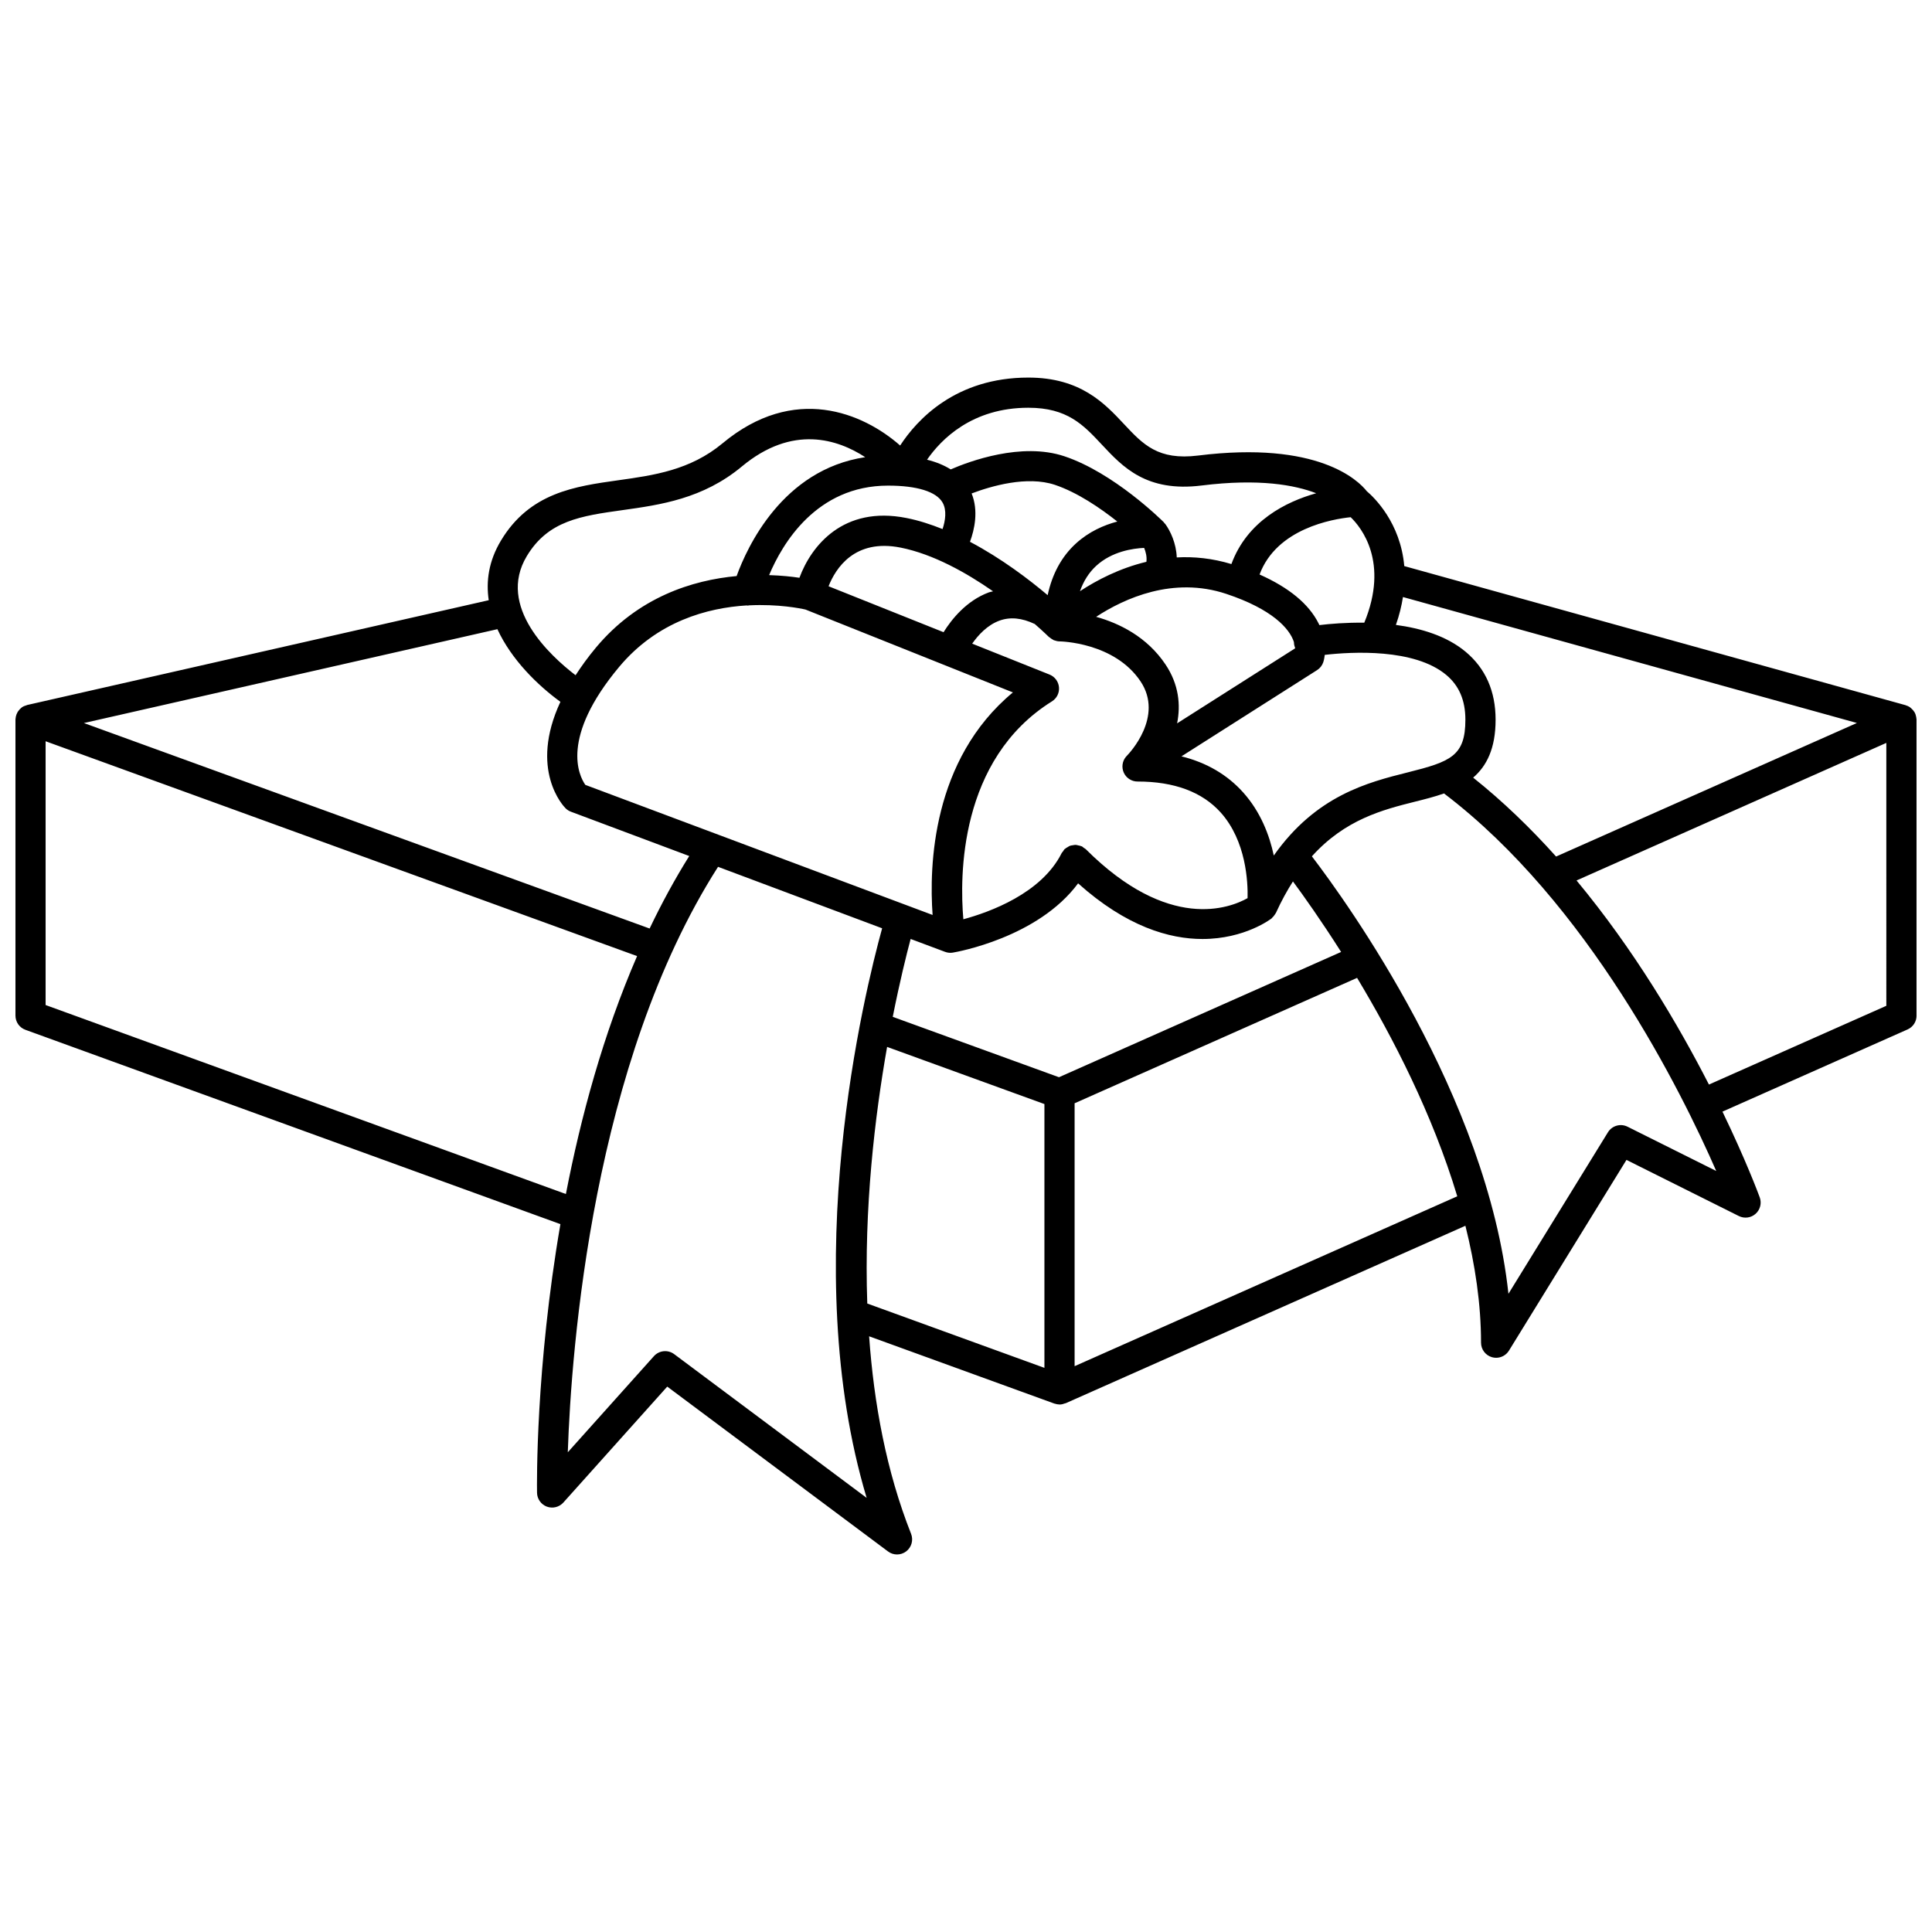 <?xml version="1.0" encoding="UTF-8"?>
<!-- Uploaded to: SVG Repo, www.svgrepo.com, Generator: SVG Repo Mixer Tools -->
<svg width="800px" height="800px" version="1.1" viewBox="144 144 512 512" xmlns="http://www.w3.org/2000/svg">
 <defs>
  <clipPath id="a">
   <path d="m148.09 244h503.81v312h-503.81z"/>
  </clipPath>
 </defs>
 <g clip-path="url(#a)">
  <path d="m651.86 334.38c-0.008-0.109-0.02-0.211-0.039-0.316-0.074-0.449-0.207-0.879-0.426-1.273-0.02-0.035-0.047-0.062-0.066-0.098-0.215-0.359-0.492-0.672-0.812-0.953-0.078-0.07-0.156-0.141-0.238-0.203-0.066-0.047-0.117-0.113-0.188-0.16-0.324-0.211-0.68-0.355-1.039-0.465-0.023-0.008-0.043-0.027-0.066-0.035l-132.84-36.859c-1.008-11.484-7.949-18.164-9.934-19.848-2.242-2.836-12.902-13.41-44.719-9.445-10.586 1.316-14.582-2.945-19.637-8.355-5.137-5.484-11.516-12.309-25.332-12.309-19.285 0-29.52 11.172-33.977 18.004-9.801-8.617-28.059-16.406-47.082-0.57-8.539 7.106-18.223 8.465-27.586 9.773-11.547 1.621-23.492 3.289-31.129 16-3.231 5.383-3.988 10.723-3.231 15.793l-122.31 27.77c-0.055 0.012-0.094 0.051-0.148 0.062-0.445 0.121-0.875 0.289-1.262 0.559-0.008 0.004-0.012 0.012-0.02 0.016-0.027 0.02-0.047 0.047-0.074 0.066-0.352 0.266-0.637 0.582-0.879 0.938-0.051 0.074-0.109 0.148-0.156 0.227-0.223 0.379-0.387 0.793-0.477 1.23-0.016 0.082-0.02 0.172-0.031 0.262-0.027 0.184-0.066 0.359-0.066 0.539v78.418c0 1.68 1.051 3.184 2.637 3.758l141.78 51.5c-6.57 38.168-6.234 68.855-6.195 71.18 0.027 1.648 1.059 3.106 2.598 3.684 1.539 0.57 3.273 0.148 4.375-1.078l27.535-30.73 58.508 43.688c0.707 0.531 1.547 0.797 2.391 0.797 0.855 0 1.715-0.277 2.43-0.824 1.418-1.086 1.945-2.988 1.289-4.648-6.555-16.527-9.852-34.535-11.121-52.344l49.109 17.836c0.035 0.012 0.074 0.008 0.113 0.02 0.387 0.129 0.789 0.203 1.195 0.211 0.02 0 0.039 0.012 0.059 0.012 0.508 0 0.992-0.129 1.453-0.309 0.055-0.02 0.117-0.012 0.172-0.035l105.92-47.027c2.57 10.277 4.144 20.723 4.144 30.988 0 1.789 1.188 3.359 2.91 3.848 0.359 0.105 0.727 0.152 1.086 0.152 1.363 0 2.664-0.699 3.406-1.902l31.137-50.539 29.781 14.875c1.465 0.73 3.234 0.5 4.449-0.598 1.223-1.09 1.656-2.82 1.086-4.359-0.379-1.035-3.703-9.934-9.875-22.711l49.062-21.785c1.445-0.645 2.375-2.074 2.375-3.656v-78.418c0-0.121-0.031-0.23-0.043-0.348zm-117.46 15.699c3.574-3.07 5.949-7.719 5.949-15.352 0-7.551-2.672-13.605-7.945-18.004-5.027-4.195-11.816-6.227-18.477-7.113 0.918-2.606 1.504-5.059 1.871-7.391l120.3 33.379-79.719 35.395c-6.719-7.488-14.043-14.594-21.977-20.914zm-109.76 79.398-44.051-16.004c1.848-9.305 3.625-16.465 4.738-20.641l9.137 3.422h0.012c0.438 0.164 0.902 0.25 1.387 0.25 0.215 0 0.441-0.016 0.66-0.055 1-0.164 22.516-3.949 33.184-18.352 12.812 11.477 24.188 14.746 32.949 14.746 11.273 0 18.223-5.363 18.344-5.465 0.062-0.051 0.094-0.129 0.152-0.184 0.27-0.238 0.5-0.52 0.695-0.832 0.066-0.109 0.148-0.207 0.207-0.32 0.023-0.047 0.062-0.082 0.09-0.133 1.422-3.125 2.93-5.867 4.5-8.32 2.902 3.922 7.496 10.387 12.766 18.688zm-125.52-77.477c-1.711-2.453-6.695-12.504 8.922-31.219 10.152-12.172 23.508-15.703 33.82-16.336 0.102 0.008 0.195 0.039 0.297 0.039 0.129 0 0.246-0.051 0.375-0.062 7.707-0.383 13.602 0.809 14.941 1.117l54.953 21.957c-21.457 17.785-22.215 46.078-21.277 58.98zm94.672-74.816c1.164 2.035 0.727 4.816-0.004 7.023-3.121-1.25-6.316-2.289-9.535-2.926-16.77-3.344-25.273 7.375-28.395 15.836-2.027-0.309-4.793-0.605-8.035-0.707 3.484-8.289 12.516-23.715 31.516-23.715 7.668-0.004 12.801 1.59 14.453 4.488zm93.105 36.934c0 0.223 0.023 0.457 0.062 0.684 0.051 0.293 0.137 0.566 0.242 0.832 0.004 0.062 0.008 0.129 0.008 0.188l-31.262 19.871c0.973-4.863 0.469-10.293-3.051-15.566-4.981-7.465-12.426-10.996-18.41-12.664 7.519-4.91 20.398-10.77 34.484-6.082 12.227 4.066 16.773 9.203 17.926 12.738zm-12.277 67.898c-4.688 2.641-20.902 8.977-42.875-12.973-0.156-0.156-0.355-0.227-0.527-0.352-0.176-0.129-0.309-0.297-0.504-0.395-0.047-0.023-0.105-0.02-0.152-0.039-0.266-0.121-0.535-0.16-0.812-0.219-0.238-0.051-0.469-0.133-0.707-0.137-0.246-0.008-0.488 0.055-0.73 0.098-0.262 0.039-0.52 0.055-0.766 0.148-0.215 0.078-0.402 0.223-0.609 0.344-0.246 0.145-0.5 0.277-0.715 0.477-0.039 0.035-0.094 0.047-0.133 0.09-0.156 0.156-0.227 0.355-0.352 0.531-0.129 0.176-0.293 0.305-0.391 0.504-5.356 10.695-19.129 15.648-26.047 17.523-0.98-11.254-1.203-42.336 23.477-57.746 1.277-0.797 2-2.246 1.863-3.746s-1.098-2.801-2.5-3.359l-20.5-8.191c1.57-2.242 3.988-4.918 7.238-6.102 2.856-1.035 5.922-0.723 9.348 0.895 2.316 2.031 3.691 3.383 3.742 3.434s0.121 0.066 0.172 0.117c0.02 0.02 0.047 0.027 0.07 0.047 0.238 0.207 0.5 0.379 0.781 0.527 0.098 0.051 0.172 0.129 0.277 0.172 0.055 0.023 0.117 0.023 0.176 0.043 0.426 0.156 0.871 0.262 1.34 0.266 0.145 0 14.539 0.207 21.477 10.605 6.242 9.352-3.023 19.094-3.613 19.695-0.105 0.105-0.199 0.211-0.293 0.324-0.48 0.582-0.766 1.277-0.859 1.984-0.047 0.352-0.051 0.711 0 1.074 0.102 0.734 0.402 1.449 0.91 2.047 0.109 0.129 0.223 0.246 0.344 0.355 0.621 0.57 1.371 0.91 2.156 1.02h0.016c0.176 0.023 0.355 0.035 0.539 0.035 9.723 0 17.137 2.758 22.031 8.203 6.773 7.543 7.234 18.457 7.129 22.699zm-67.449-81.312c-0.363 0.109-0.734 0.141-1.094 0.273-5.965 2.199-9.91 7.164-12.023 10.562l-30.477-12.176c1.879-4.75 6.902-12.676 19.113-10.238 8.645 1.727 17.418 6.656 24.48 11.578zm40.035-11.508c0.418 0.996 0.777 2.328 0.602 3.688-7.117 1.707-13.148 4.859-17.605 7.789 0.953-2.695 2.371-4.938 4.273-6.691 4.184-3.867 9.789-4.652 12.73-4.785zm-18.086-1.16c-3.801 3.481-6.281 8.082-7.481 13.688-4.828-4.086-12.18-9.703-20.586-14.145 1.211-3.285 2.293-8.215 0.438-12.809 5.199-1.969 14.672-4.734 22.031-2.293 5.996 2 12.121 6.203 16.574 9.734-3.551 0.945-7.527 2.668-10.977 5.824zm52.449 82.691c-1.156-5.426-3.496-11.559-8.098-16.707-4.227-4.723-9.703-7.922-16.371-9.582l35.938-22.848c0.777-0.492 1.355-1.234 1.648-2.106 0.059-0.172 0.273-0.863 0.383-1.934 7.176-0.828 23.73-1.766 32.207 5.316 3.406 2.848 5.066 6.731 5.066 11.859 0 9.645-3.922 11.117-15.266 13.961-10.535 2.644-24.285 6.094-35.508 22.039zm23.98-61.707c-4.816-0.062-9.086 0.297-11.895 0.637-0.066-0.148-0.141-0.297-0.215-0.449-2.582-5.16-7.859-9.496-15.641-12.961 4.535-12.195 19.352-14.691 24.145-15.184 2.805 2.707 10.23 11.887 3.606 27.957zm-89.027-56.965c10.34 0 14.574 4.531 19.477 9.773 5.547 5.934 11.82 12.668 26.469 10.832 15.238-1.898 24.723-0.121 30.34 2.055-7.984 2.238-18.285 7.352-22.473 18.766-5.055-1.527-9.914-2.012-14.484-1.758-0.129-3.734-1.707-7.055-3.059-8.887-0.047-0.066-0.125-0.102-0.18-0.16-0.078-0.098-0.129-0.207-0.215-0.297-0.531-0.531-13.215-13.098-26.352-17.473-11.359-3.781-25.148 1.34-30.098 3.488-1.754-1.098-3.844-1.965-6.273-2.566 3.715-5.371 11.906-13.773 26.848-13.773zm-132.92 39.332c5.668-9.445 14.371-10.66 25.383-12.203 9.988-1.398 21.305-2.984 31.594-11.547 13.473-11.215 25.48-7.199 32.711-2.481-21.941 3.289-31.344 23.93-34.078 31.504-11.641 1.082-26.07 5.519-37.312 18.992-2.133 2.551-3.844 4.957-5.367 7.289-6.731-5.148-20.949-18.203-12.93-31.555zm8.914 38.602c-8.406 18.047 0.863 27.715 1.359 28.207 0.402 0.402 0.887 0.715 1.422 0.914l31.359 11.746c-3.856 6.164-7.344 12.598-10.5 19.211l-149.92-54.453 109.58-24.875c3.699 8.051 10.668 14.871 16.699 19.25zm-136.43 80.355v-69.906l156.75 56.934c-8.98 20.707-14.934 42.691-18.867 63.055zm166.58 92.516c-1.66-1.238-3.988-1.004-5.371 0.535l-22.824 25.473c0.934-27.594 6.594-103.13 39.82-155.15l43.484 16.289c-4.695 17.016-22.508 89.559-4.106 150.94zm56.426-81.418 41.691 15.145v69.91l-46.945-17.051c-0.895-25.305 2.004-49.602 5.254-68.004zm49.691 84.609v-69.672l74.859-33.234c9.453 15.707 20.016 36.168 26.547 57.883zm146.53-63.465c-1.852-0.922-4.102-0.285-5.191 1.48l-26.367 42.801c-5.625-52.262-42.789-103.75-52.09-115.93 8.82-9.801 18.836-12.355 27.355-14.492 2.59-0.648 5.203-1.309 7.664-2.172 38.195 28.992 62.957 79.035 72.137 100.05zm68.586-32.039-47.012 20.871c-8.102-15.828-19.824-35.711-35.086-54.086l82.098-36.457z"/>
 </g>
</svg>